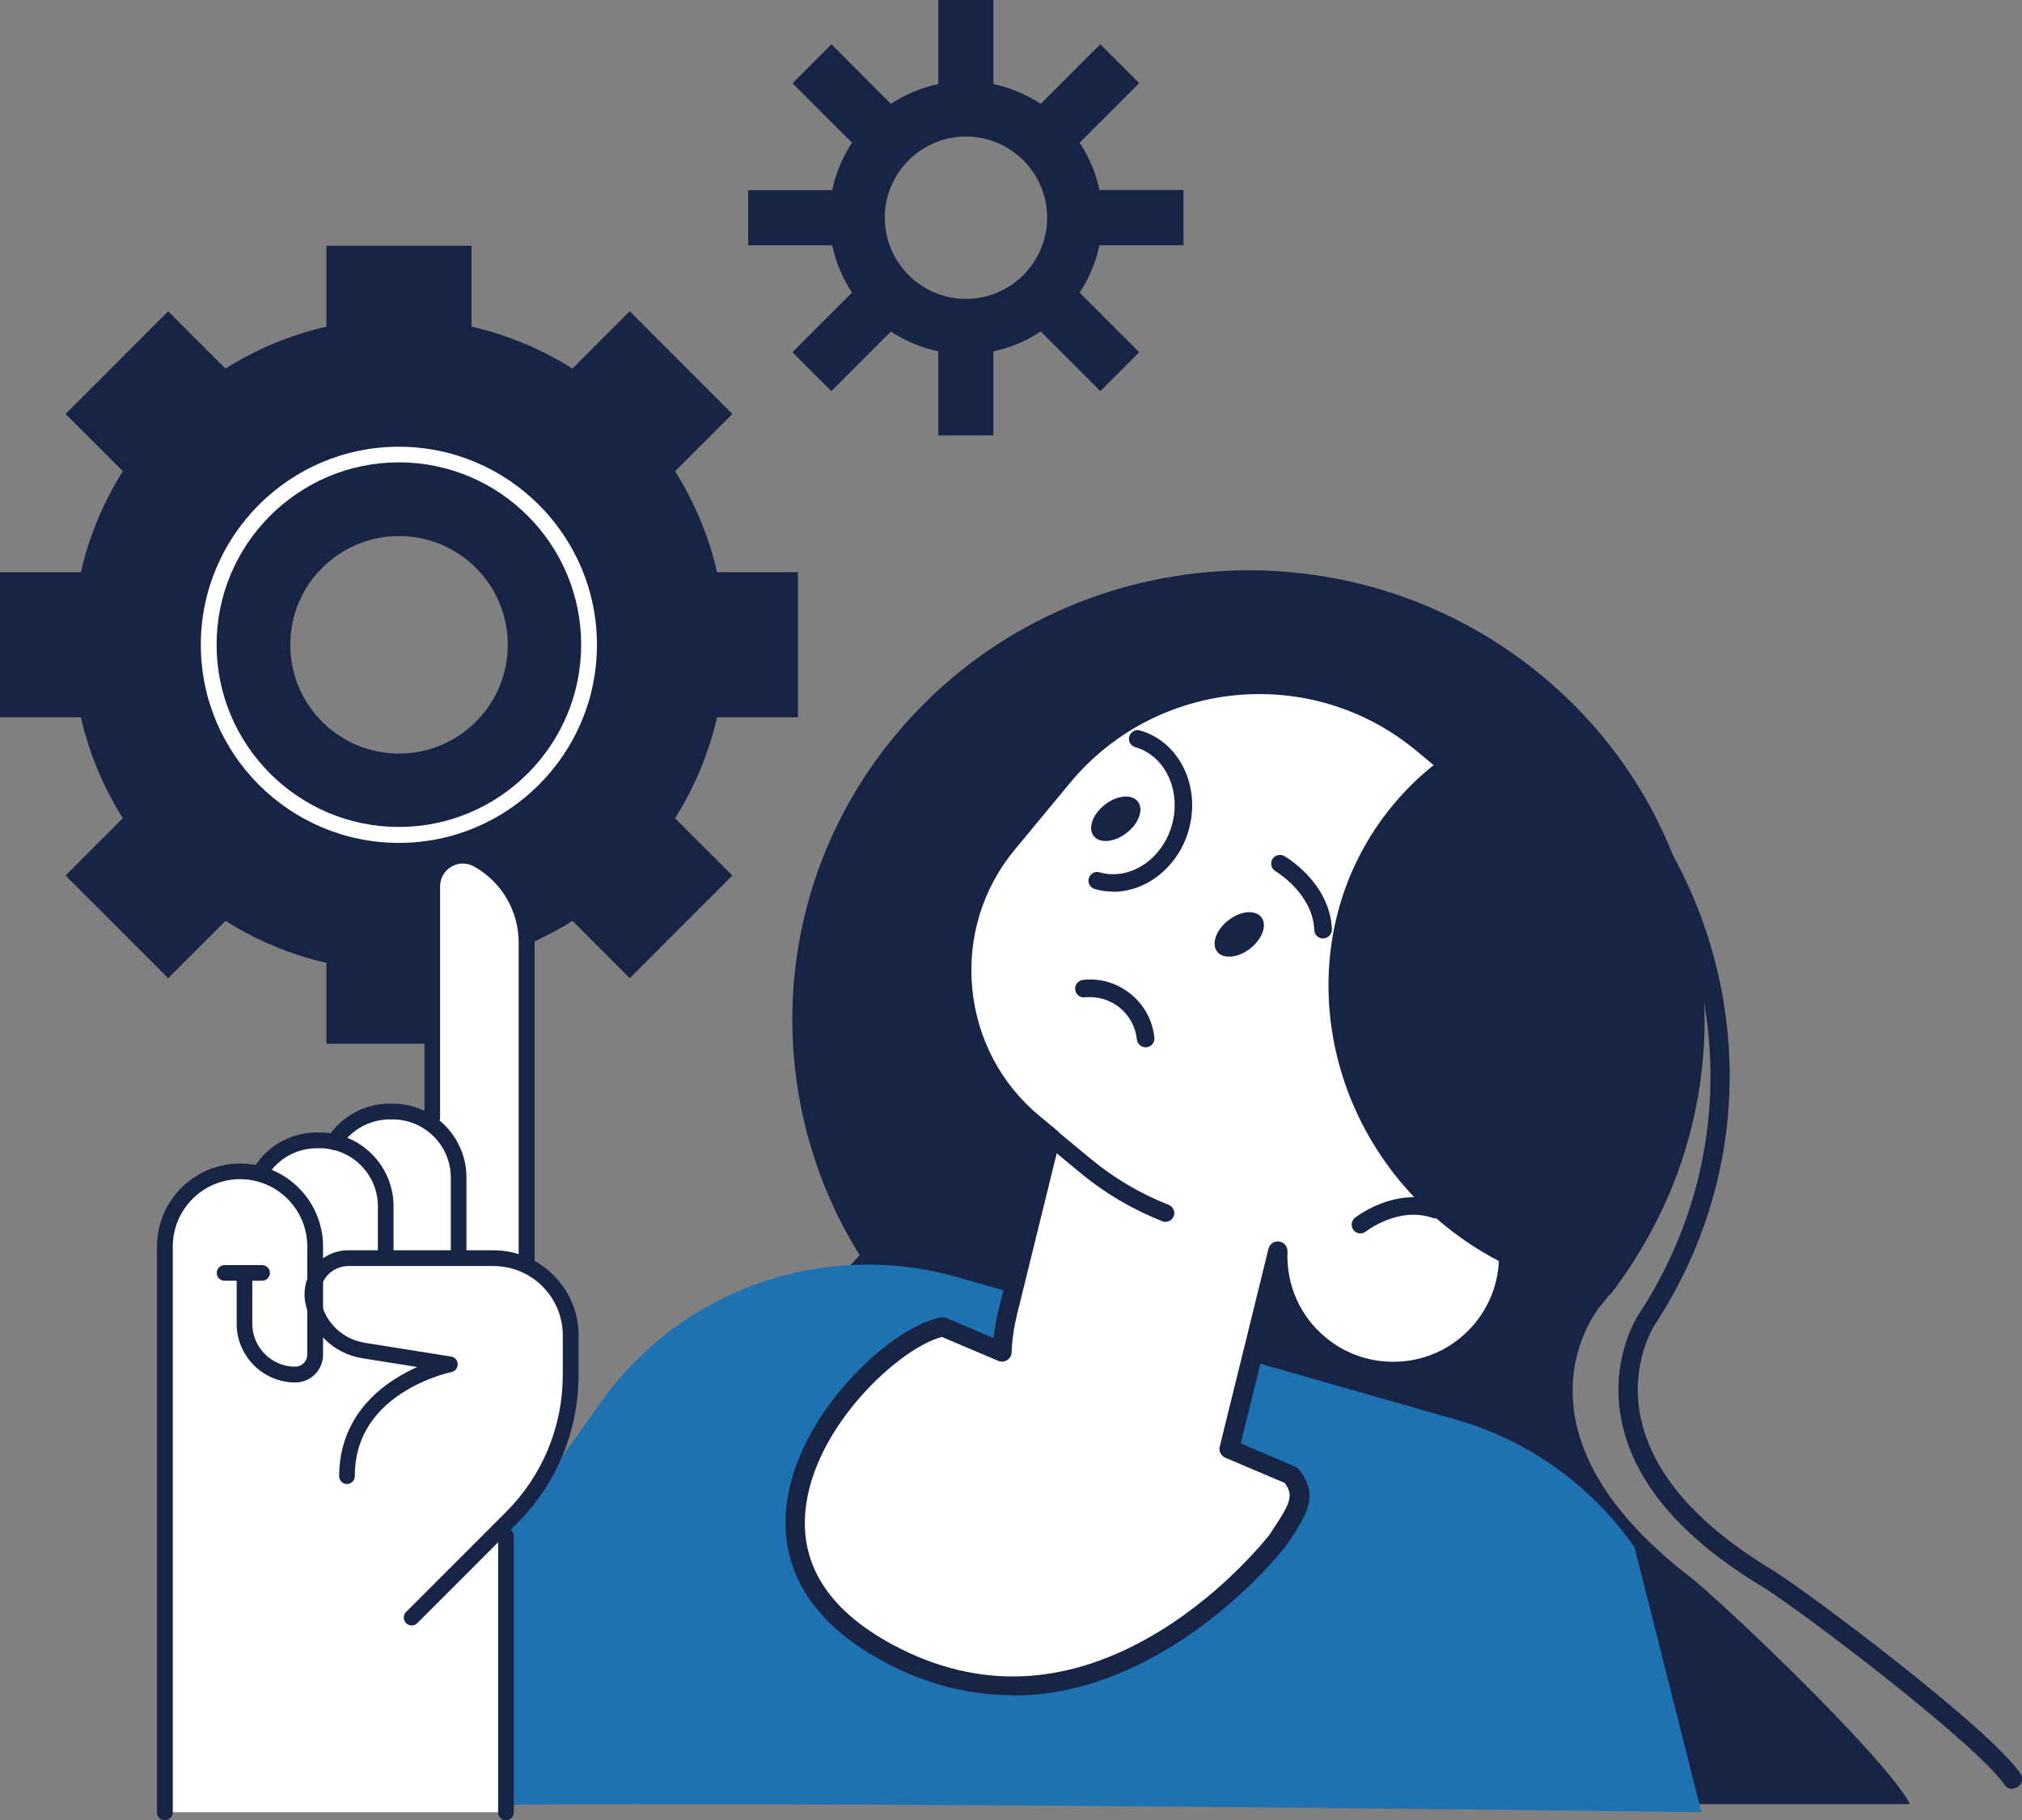 <?xml version="1.0" encoding="UTF-8"?><svg id="_レイヤー_2" xmlns="http://www.w3.org/2000/svg" width="46.57mm" height="41.92mm" viewBox="0 0 132 118.82"><rect x="0" y="0" width="132" height="118.82" fill="#808080" stroke="none"/><defs><style>.cls-1{fill:#172445;}.cls-1,.cls-2,.cls-3{stroke-width:0px;}.cls-2{fill:#fff;}.cls-3{fill:#1f72b2;}</style></defs><g id="_レイヤー_3"><path class="cls-1" d="M50.11,112.05c.61,2,1.29,3.9,2.04,5.71h72.54c-1.68-3.14-12.32-13.25-14.43-14.88-12.17-9.42-6.15-17.19-5.81-17.6,10.48-12.49,8.7-30.99-3.97-41.32-12.67-10.33-31.45-8.58-41.93,3.91-8.33,9.93-8.91,23.66-2.43,34.06-.36.38-.71.78-1.05,1.19-7.02,8.37-8.53,19.43-4.96,28.93Z"/><path class="cls-1" d="M131.37,116.77c-.2,0-.39-.09-.51-.27-1.94-2.78-13.45-11.5-15.88-12.97-5.14-3.11-8.2-6.66-9.07-10.55-.93-4.1.97-7.03,1.05-7.16,4.22-6.41,5.67-14.05,4.07-21.53-1.61-7.54-6.1-14-12.66-18.2-.29-.19-.38-.57-.19-.87.19-.29.57-.38.87-.19,6.84,4.38,11.53,11.12,13.21,18.99,1.66,7.81.15,15.79-4.25,22.48-.02.03-1.68,2.61-.87,6.19.8,3.54,3.66,6.82,8.5,9.75,2.15,1.3,14.1,10.23,16.26,13.32.2.28.13.67-.16.87-.11.08-.23.11-.36.11Z"/><path class="cls-1" d="M77.26,16v-3.6h-5.49c-.23-1.12-.68-2.16-1.29-3.09l3.89-3.88-2.54-2.54-3.89,3.89c-.93-.61-1.97-1.06-3.09-1.29V0h-3.6v5.49c-1.12.23-2.16.68-3.09,1.29l-3.88-3.89-2.54,2.54,3.88,3.89c-.61.93-1.06,1.97-1.29,3.09h-5.49v3.6h5.49c.23,1.12.68,2.16,1.29,3.09l-3.89,3.89,2.54,2.54,3.89-3.89c.93.61,1.97,1.06,3.09,1.29v5.49h3.6v-5.49c1.12-.23,2.17-.68,3.09-1.29l3.89,3.89,2.54-2.54-3.89-3.89c.61-.92,1.06-1.97,1.29-3.09h5.49ZM63.06,19.51c-2.92,0-5.3-2.38-5.3-5.3s2.38-5.3,5.3-5.3,5.3,2.38,5.3,5.3-2.38,5.3-5.3,5.3Z"/><path class="cls-1" d="M30.78,16.04h-9.47v5.28c-2.37.54-4.59,1.48-6.59,2.74l-3.74-3.74-6.7,6.7,3.74,3.74c-1.26,2-2.2,4.22-2.74,6.59H0v9.47h5.28c.54,2.37,1.48,4.59,2.74,6.59l-3.74,3.74,6.7,6.7,3.74-3.74c2,1.26,4.22,2.2,6.59,2.74v5.28h9.47v-5.28c2.37-.54,4.59-1.48,6.59-2.74l3.74,3.74,6.7-6.7-3.74-3.74c1.26-2,2.2-4.22,2.74-6.59h5.28s0-9.47,0-9.47h-5.28c-.54-2.37-1.48-4.59-2.74-6.59l3.74-3.74-6.7-6.7-3.74,3.74c-2-1.26-4.22-2.2-6.59-2.74v-5.28ZM33.15,42.09c0,3.92-3.18,7.1-7.1,7.1-3.92,0-7.1-3.18-7.1-7.1s3.18-7.1,7.1-7.1c3.92,0,7.1,3.18,7.1,7.1Z"/><path class="cls-2" d="M26.04,55.02c-7.13,0-12.93-5.8-12.93-12.93s5.8-12.93,12.93-12.93,12.93,5.8,12.93,12.93c0,7.13-5.8,12.93-12.93,12.93ZM26.04,30.18c-6.56,0-11.9,5.34-11.9,11.9s5.34,11.9,11.9,11.9c6.56,0,11.9-5.34,11.9-11.9s-5.34-11.9-11.9-11.9Z"/><path class="cls-3" d="M20.2,118.3l19.02-26.76c5.25-7.38,14.58-10.66,23.29-8.17l32.52,9.29c4.74,1.35,8.87,4.3,11.68,8.35l4.36,17.28h0s-90.87-1.18-90.87,0Z"/><path class="cls-2" d="M34.63,82.45v-20.92c0-2.34-1.27-4.5-3.3-5.65-.71-.4-1.55-.39-2.26.02-.7.41-1.12,1.14-1.12,1.96v15.07c-.68-.4-1.47-.64-2.31-.64h-.18c-1.5,0-2.88.73-3.74,1.96-.27-.05-.55-.08-.84-.08h-.18c-1.57,0-3.01.79-3.86,2.11,0,.01-.01.03-.02.04-.37-.09-.76-.14-1.16-.14-2.85,0-5.17,2.32-5.17,5.17v36.94c0,.15.12,0,.27,0h22.26c.15,0,.27.15.27,0v-18.77l.28-.28c2.55-2.55,3.95-5.93,3.95-9.53v-2.56c0-2.05-1.17-3.83-2.88-4.72Z"/><path class="cls-1" d="M26.87,106.1c-.13,0-.26-.05-.36-.15-.2-.2-.2-.53,0-.73l6.51-6.51c2.4-2.4,3.72-5.59,3.72-8.98v-2.56c0-2.5-2.03-4.53-4.53-4.53h-9.47c-.54,0-1.06.24-1.41.66-.35.42-.5.96-.41,1.5.25,1.47,1.41,2.61,2.89,2.85l5.64.9c.25.04.43.25.43.5,0,.25-.17.47-.41.51-.02,0-1.63.34-3.21,1.36-2.06,1.33-3.1,3.16-3.1,5.44,0,.28-.23.51-.51.51s-.51-.23-.51-.51c0-2.62,1.25-4.81,3.6-6.32.52-.33,1.03-.6,1.5-.81l-3.58-.57c-1.91-.3-3.41-1.79-3.74-3.69-.14-.84.09-1.69.63-2.34.55-.65,1.35-1.02,2.19-1.02h9.47c3.06,0,5.56,2.49,5.56,5.56v2.56c0,3.67-1.43,7.11-4.02,9.71l-6.51,6.51c-.1.1-.23.15-.36.15Z"/><path class="cls-1" d="M34.37,83.02c-.28,0-.51-.23-.51-.51v-20.98c0-2.06-1.11-3.96-2.91-4.97-.47-.26-1.02-.26-1.48.01-.46.27-.74.75-.74,1.29v15.09c0,.28-.23.51-.51.51s-.51-.23-.51-.51v-15.09c0-.9.47-1.72,1.25-2.17.78-.46,1.72-.46,2.51-.02,2.12,1.19,3.43,3.44,3.43,5.86v20.98c0,.28-.23.51-.51.51Z"/><path class="cls-1" d="M29.94,82.44c-.28,0-.51-.23-.51-.51v-5.06c0-2.09-1.7-3.8-3.8-3.8h-.18c-1.3,0-2.5.66-3.2,1.75-.15.24-.47.31-.71.16-.24-.15-.31-.47-.16-.71.89-1.4,2.41-2.23,4.07-2.23h.18c2.66,0,4.82,2.16,4.82,4.82v5.06c0,.28-.23.51-.51.51Z"/><path class="cls-1" d="M25.18,82.58c-.28,0-.51-.23-.51-.51v-3.32c0-2.09-1.7-3.8-3.8-3.8h-.18c-1.3,0-2.5.66-3.2,1.75-.15.24-.47.31-.71.16-.24-.15-.31-.47-.16-.71.89-1.39,2.41-2.23,4.07-2.23h.18c2.66,0,4.82,2.16,4.82,4.82v3.32c0,.28-.23.51-.51.51Z"/><path class="cls-1" d="M33.03,118.82c-.28,0-.51-.23-.51-.51v-18.06c0-.28.23-.51.51-.51s.51.23.51.51v18.06c0,.28-.23.51-.51.51Z"/><path class="cls-1" d="M10.76,118.82c-.28,0-.51-.23-.51-.51v-36.94c0-2.99,2.43-5.42,5.42-5.42s5.42,2.43,5.42,5.42v7.06c0,1-.81,1.81-1.81,1.81-2.11,0-3.83-1.72-3.83-3.83v-3.32c0-.28.23-.51.51-.51s.51.23.51.51v3.32c0,1.54,1.26,2.8,2.8,2.8.43,0,.79-.35.79-.79v-7.06c0-2.42-1.97-4.39-4.39-4.39s-4.39,1.97-4.39,4.39v36.94c0,.28-.23.51-.51.51Z"/><path class="cls-1" d="M17.11,83.6h-2.45c-.28,0-.51-.23-.51-.51s.23-.51.51-.51h2.45c.28,0,.51.23.51.51s-.23.51-.51.51Z"/><path class="cls-2" d="M92.83,48.49l9.67,8c3.41,2.82,3.9,7.93,1.07,11.34l-3.83,4.64c-1.19,1.43-2.52,2.67-3.97,3.71,3.19,2.66,3.63,7.4.98,10.6-2.65,3.21-7.41,3.66-10.62,1.01-1.89-1.56-2.81-3.85-2.72-6.12l-3.18,12.91,4.04,1.72c1.09,1.38.44,2.27-.87,4.24,0,0-11.33,14.92-25.4,7.4-13.34-7.13-1.31-20.35,3.53-21.31l3.88,1.65c.04-.86.16-1.72.37-2.58l2.81-11.41-1.11-.92c-5.5-4.55-6.28-12.77-1.73-18.27l3.61-4.36c5.84-7.07,16.41-8.07,23.47-2.22Z"/><path class="cls-1" d="M66.04,110.65c-2.62,0-5.42-.62-8.34-2.18-6.03-3.23-6.76-7.5-6.31-10.53.39-2.64,1.85-5.45,4.11-7.92,1.97-2.15,4.23-3.69,5.91-4.03.12-.02.25-.01.37.04l3.08,1.31c.07-.61.17-1.22.32-1.81l2.72-11.02-.81-.67c-2.79-2.31-4.52-5.58-4.86-9.2-.34-3.63.74-7.16,3.04-9.95l3.61-4.36c6.08-7.35,17.01-8.39,24.36-2.31h0l9.67,8c3.69,3.05,4.21,8.53,1.16,12.22l-3.83,4.64c-1.03,1.24-2.19,2.37-3.47,3.36,2.91,2.94,3.18,7.69.49,10.95-1.39,1.68-3.35,2.72-5.52,2.93-2.17.21-4.29-.45-5.98-1.84-1.13-.93-1.96-2.12-2.45-3.45l-2.31,9.39,3.55,1.51c.1.04.18.11.25.19,1.34,1.69.52,2.93-.72,4.8l-.12.18c-.11.15-7.57,9.78-17.88,9.78ZM61.48,87.27c-2.68.7-8.05,5.56-8.84,10.86-.57,3.82,1.34,6.92,5.66,9.24,5.63,3.01,11.46,2.72,17.35-.86,4.44-2.7,7.22-6.33,7.25-6.36l.09-.15c1.21-1.82,1.51-2.34.88-3.2l-3.88-1.65c-.28-.12-.44-.43-.36-.73l3.18-12.91c.08-.31.38-.52.7-.47.32.05.55.32.54.65-.09,2.18.82,4.23,2.49,5.61,1.42,1.18,3.22,1.73,5.06,1.56,1.84-.17,3.5-1.05,4.68-2.48,2.42-2.93,2.01-7.29-.9-9.72-.15-.12-.23-.31-.23-.5,0-.19.1-.37.26-.49,1.43-1.03,2.73-2.24,3.85-3.6l3.83-4.64c1.26-1.52,1.85-3.45,1.66-5.43-.19-1.98-1.13-3.77-2.65-5.02l-9.67-8c-6.82-5.64-16.95-4.68-22.59,2.14l-3.61,4.36c-2.09,2.53-3.07,5.74-2.76,9.03.31,3.29,1.88,6.26,4.41,8.35l1.11.92c.19.15.27.4.21.63l-2.81,11.41c-.2.81-.32,1.63-.35,2.46,0,.21-.12.39-.29.5-.17.11-.39.13-.58.05l-3.7-1.57Z"/><path class="cls-1" d="M76.1,79.76c-.07,0-.14-.01-.21-.04-1.96-.77-3.79-1.85-5.42-3.21l-7.84-6.48c-.24-.2-.28-.56-.08-.8.2-.24.56-.28.8-.08l7.84,6.48c1.54,1.28,3.26,2.29,5.11,3.02.29.12.44.45.32.74-.09.22-.3.36-.53.36Z"/><path class="cls-1" d="M102.84,46.33c9.87,10.52,11.23,26.54,2.28,38.18-3.85-.41-7.68-1.93-10.94-4.63-8.48-7.01-9.94-19.23-3.27-27.3,3.18-3.84,7.22-5.75,11.93-6.25Z"/><path class="cls-1" d="M88.81,80.51c-.17,0-.34-.07-.45-.22-.19-.25-.15-.6.09-.8.11-.08,2.65-2.05,5.45-1.07.3.11.45.43.35.73-.11.3-.43.45-.73.35-2.2-.78-4.34.87-4.36.89-.1.08-.23.12-.35.12Z"/><path class="cls-1" d="M81.62,61.91c-.79.62-1.76.72-2.16.21-.4-.51-.07-1.42.72-2.04.79-.62,1.76-.72,2.16-.21.4.51.07,1.42-.72,2.04Z"/><path class="cls-1" d="M73.56,54.36c-.79.62-1.76.72-2.16.21-.4-.51-.07-1.42.72-2.04.79-.62,1.76-.72,2.16-.21s.07,1.42-.72,2.04Z"/><path class="cls-1" d="M86.37,61.26c-.3,0-.56-.24-.57-.55-.1-2.41-2.51-3.82-2.53-3.84-.27-.16-.37-.51-.21-.78.16-.27.5-.37.78-.21.12.07,2.98,1.74,3.11,4.78.01.31-.23.58-.55.59,0,0-.02,0-.02,0Z"/><path class="cls-1" d="M72.67,58.2c-.4,0-.8-.05-1.2-.17-.3-.09-.48-.4-.39-.7.09-.3.4-.48.7-.39,1.96.56,4.08-.82,4.72-3.07.64-2.25-.43-4.54-2.39-5.1-.3-.09-.48-.4-.39-.7.09-.3.4-.48.7-.39,2.57.73,3.99,3.65,3.18,6.51-.69,2.41-2.76,4.02-4.93,4.02Z"/><path class="cls-1" d="M74.79,68.36c-.29,0-.54-.22-.57-.51-.09-.82-.49-1.56-1.13-2.08-.64-.52-1.46-.75-2.27-.67-.33.04-.59-.19-.63-.51-.03-.31.19-.59.51-.63,1.11-.12,2.23.2,3.11.92.88.71,1.43,1.72,1.55,2.85.03.31-.19.59-.51.63-.02,0-.04,0-.06,0Z"/></g></svg>